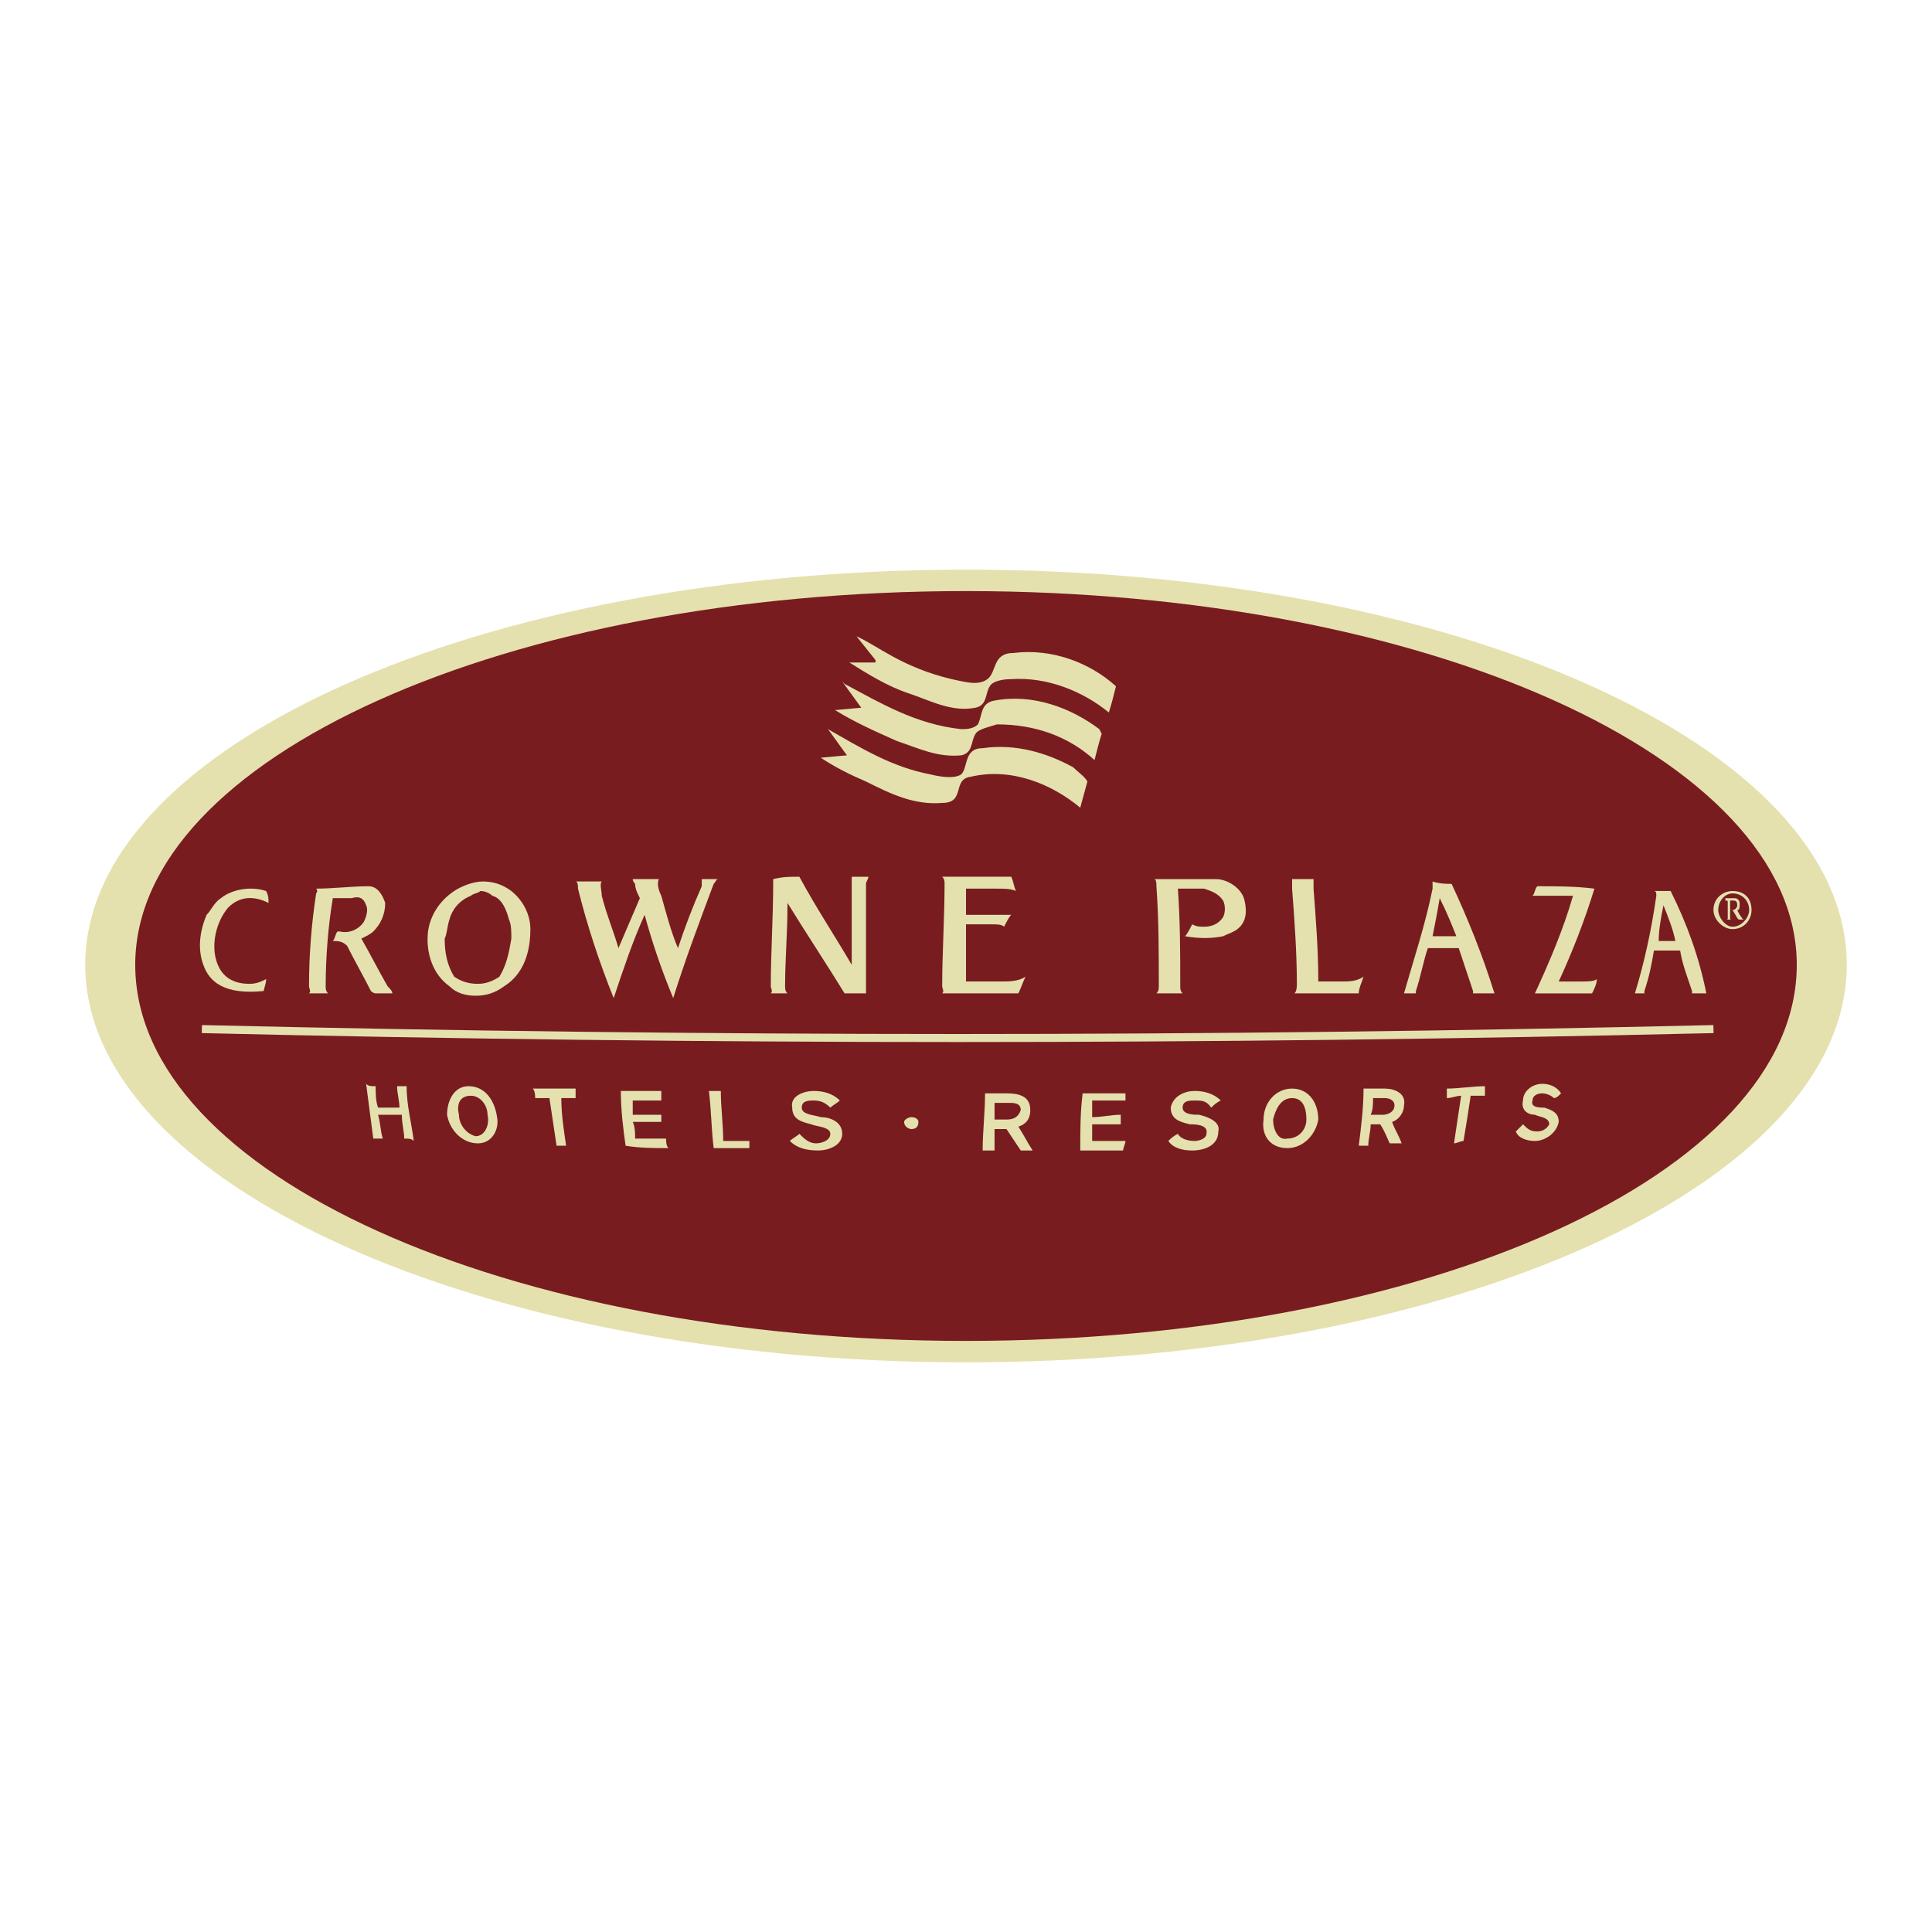 <?xml version="1.0" encoding="utf-8"?>
<!-- Generator: Adobe Illustrator 13.0.0, SVG Export Plug-In . SVG Version: 6.00 Build 14948)  -->
<!DOCTYPE svg PUBLIC "-//W3C//DTD SVG 1.0//EN" "http://www.w3.org/TR/2001/REC-SVG-20010904/DTD/svg10.dtd">
<svg version="1.0" id="Layer_1" xmlns="http://www.w3.org/2000/svg" xmlns:xlink="http://www.w3.org/1999/xlink" x="0px" y="0px"
	 width="192.756px" height="192.756px" viewBox="0 0 192.756 192.756" enable-background="new 0 0 192.756 192.756"
	 xml:space="preserve">
<g>
	<polygon fill-rule="evenodd" clip-rule="evenodd" fill="#FFFFFF" points="0,0 192.756,0 192.756,192.756 0,192.756 0,0 	"/>
	<path fill-rule="evenodd" clip-rule="evenodd" fill="#E4E1AE" d="M8.504,96.259c0-21.85,39.425-39.425,87.874-39.425
		c48.688,0,87.874,17.575,87.874,39.425s-39.187,39.663-87.874,39.663C47.929,135.922,8.504,118.109,8.504,96.259L8.504,96.259z"/>
	<path fill-rule="evenodd" clip-rule="evenodd" fill="#791C20" d="M13.492,96.259c0-20.663,37.049-37.287,82.886-37.287
		s82.887,16.625,82.887,37.287c0,20.899-37.05,37.524-82.887,37.524S13.492,117.158,13.492,96.259L13.492,96.259z"/>
	<path fill="none" stroke="#E4E1AE" stroke-width="0.801" stroke-miterlimit="2.613" d="M20.141,102.672
		c50.35,1.188,100.461,1.188,150.811,0"/>
	<path fill-rule="evenodd" clip-rule="evenodd" fill="#E4E1AE" d="M84.503,75.359L84.503,75.359c-0.712-0.95-1.187-1.663-1.9-2.613
		c3.325,1.9,6.413,3.8,10.212,4.513c0.95,0.238,2.375,0.475,3.087,0c0.713-0.712,0.238-2.612,2.138-2.612
		c3.324-0.475,6.412,0.475,9.024,1.9c0.475,0.475,1.188,0.95,1.425,1.425l-0.713,2.612c-2.85-2.375-6.887-4.038-10.924-3.087
		c-1.9,0.237-0.475,2.612-2.85,2.612c-2.85,0.237-5.225-0.95-7.6-2.137c-1.663-0.713-3.087-1.425-4.513-2.375L84.503,75.359
		L84.503,75.359z"/>
	<path fill-rule="evenodd" clip-rule="evenodd" fill="#E4E1AE" d="M85.928,70.609l-1.9-2.613l0.238,0.238
		c3.562,1.9,7.125,4.038,11.637,4.512c0.475,0,1.188,0,1.663-0.475c0.476-0.95,0.237-2.138,1.662-2.375
		c3.8-0.712,7.601,0.712,10.45,2.85l0.237,0.476c-0.237,0.712-0.475,1.662-0.712,2.612c-2.612-2.375-5.938-3.562-9.737-3.562
		c-0.713,0.237-1.9,0.475-2.138,0.95c-0.475,0.712-0.237,1.9-1.425,2.137c-2.375,0.237-4.275-0.712-6.412-1.425
		c-2.138-0.95-4.275-1.899-6.175-3.087L85.928,70.609L85.928,70.609L85.928,70.609z"/>
	<path fill-rule="evenodd" clip-rule="evenodd" fill="#E4E1AE" d="M87.353,65.859l-1.9-2.375c2.138,0.95,4.512,3.087,9.5,4.275
		c1.188,0.237,2.612,0.712,3.562,0c0.95-0.713,0.475-2.613,2.612-2.613c3.8-0.475,7.6,0.95,10.213,3.325
		c-0.238,0.95-0.476,1.9-0.713,2.612c-2.612-2.138-6.175-3.562-9.737-3.325c-0.95,0-1.9,0.237-2.138,0.712
		c-0.475,0.712-0.237,1.9-1.425,2.137c-2.375,0.475-4.513-0.712-6.65-1.425c-2.138-0.712-4.038-1.9-5.938-3.087h2.612V65.859
		L87.353,65.859z"/>
	<path fill-rule="evenodd" clip-rule="evenodd" fill="#E4E1AE" d="M174.515,90.797c0-0.95-0.713-1.663-1.662-1.663
		c-0.713,0-1.425,0.712-1.425,1.663c0,0.712,0.712,1.663,1.425,1.663C173.802,92.459,174.515,91.509,174.515,90.797L174.515,90.797z
		 M170.952,90.797c0-1.188,0.95-1.9,1.9-1.9c1.188,0,1.899,0.713,1.899,1.9c0,0.95-0.712,1.9-1.899,1.9
		C171.902,92.697,170.952,91.747,170.952,90.797L170.952,90.797z"/>
	<path fill-rule="evenodd" clip-rule="evenodd" fill="#E4E1AE" d="M172.853,91.747h-0.713l0,0c0.237,0,0.237,0,0.237-0.237v-1.425
		c0-0.237,0-0.237-0.237-0.237v-0.237h0.95c0.237,0,0.475,0.237,0.475,0.475c0,0.475,0,0.713-0.237,0.713l0.237,0.475
		c0.237,0.238,0.237,0.475,0.476,0.475l0,0h-0.476c-0.237,0-0.237-0.237-0.712-0.95h-0.238v0.712
		C172.614,91.747,172.614,91.747,172.853,91.747L172.853,91.747L172.853,91.747z M172.614,90.797h0.238
		c0.237,0,0.475-0.238,0.475-0.475c0-0.475-0.237-0.475-0.475-0.475h-0.238V90.797L172.614,90.797z"/>
	<path fill-rule="evenodd" clip-rule="evenodd" fill="#E4E1AE" d="M36.529,108.135c0.237,0.236,0.475,0.236,0.95,0.236
		c0,0.713,0,1.426,0.238,2.139c0.712,0,1.425,0,2.137,0c0-0.713-0.237-1.426-0.237-2.139c0.237,0,0.475,0,0.95,0
		c0,1.9,0.475,3.562,0.713,5.463c-0.238-0.238-0.475-0.238-0.95-0.238c0-0.711-0.238-1.424-0.238-2.375c-0.95,0-1.662,0-2.375,0
		c0.237,0.713,0.237,1.664,0.475,2.375c-0.238,0-0.475,0-0.95,0C37.004,111.697,36.766,110.033,36.529,108.135L36.529,108.135z"/>
	<path fill-rule="evenodd" clip-rule="evenodd" fill="#E4E1AE" d="M47.691,114.072c-1.663,0-2.85-1.426-3.087-2.852
		c0-1.424,0.712-2.85,2.138-2.85c1.663,0,2.612,1.426,2.85,3.088C49.829,112.646,49.116,114.072,47.691,114.072L47.691,114.072z
		 M48.641,111.221c0-0.949-0.712-1.898-1.663-1.898c-1.188,0-1.425,0.949-1.188,1.898c0,0.951,0.712,1.9,1.663,2.139
		C48.404,113.359,48.878,112.172,48.641,111.221L48.641,111.221z"/>
	<path fill-rule="evenodd" clip-rule="evenodd" fill="#E4E1AE" d="M53.154,108.609c1.425,0,2.85,0,4.275,0c0,0.475,0,0.713,0,0.949
		c-0.475,0-0.95,0-1.425,0c0,1.662,0.237,3.088,0.475,4.75c-0.238,0-0.712,0-0.95,0c-0.237-1.662-0.475-3.088-0.712-4.75
		c-0.475,0-0.95,0-1.425,0C53.391,109.322,53.391,108.846,53.154,108.609L53.154,108.609z"/>
	<path fill-rule="evenodd" clip-rule="evenodd" fill="#E4E1AE" d="M61.941,108.846c1.425,0,2.612,0,4.038,0c0,0.238,0,0.477,0,0.951
		c-0.95,0-1.9,0-2.85,0c0,0.475,0,0.949,0,1.424c0.95,0,1.9,0,2.85,0c0,0.238,0,0.477,0,0.713c-0.95,0-1.9,0-2.85,0
		c0.238,0.475,0.238,1.188,0.238,1.662c0.95,0,2.137,0,3.087,0c0,0.238,0,0.713,0.238,0.951c-1.425,0-2.85,0-4.275-0.238
		C62.178,112.646,61.941,110.746,61.941,108.846L61.941,108.846z"/>
	<path fill-rule="evenodd" clip-rule="evenodd" fill="#E4E1AE" d="M70.729,108.846c0.475,0,0.95,0,1.188,0
		c0,1.664,0.237,3.326,0.237,4.988c0.95,0,1.662,0,2.612,0c0,0.238,0,0.475,0,0.713c-1.188,0-2.375,0-3.562,0
		C70.966,112.646,70.966,110.746,70.729,108.846L70.729,108.846z"/>
	<path fill-rule="evenodd" clip-rule="evenodd" fill="#E4E1AE" d="M79.753,113.121c0.475,0.475,0.95,0.951,1.663,0.951
		c0.475,0,1.425-0.238,1.425-0.951s-1.425-0.713-1.9-0.949c-0.95-0.238-1.9-0.475-1.9-1.662c-0.237-1.188,1.188-1.664,2.138-1.664
		s1.9,0.238,2.613,0.951c-0.238,0.236-0.713,0.475-0.95,0.713c-0.475-0.477-0.95-0.713-1.663-0.713c-0.475,0-1.188,0-1.188,0.713
		c0,0.711,1.188,0.711,1.9,0.949c0.95,0,2.137,0.475,2.137,1.662s-1.425,1.662-2.375,1.662c-1.188,0-2.138-0.236-2.85-0.949
		C79.041,113.596,79.516,113.359,79.753,113.121L79.753,113.121z"/>
	<path fill-rule="evenodd" clip-rule="evenodd" fill="#E4E1AE" d="M90.916,111.459c0.475,0,0.712,0.238,0.712,0.475
		c0,0.475-0.237,0.713-0.712,0.713c-0.237,0-0.712-0.238-0.712-0.713C90.203,111.697,90.678,111.459,90.916,111.459L90.916,111.459z
		"/>
	<path fill-rule="evenodd" clip-rule="evenodd" fill="#E4E1AE" d="M98.278,109.084c0.712,0,1.425,0,2.137,0
		c1.188,0,2.376,0.238,2.376,1.662c0,0.951-0.476,1.426-1.188,1.662c0.476,0.713,0.95,1.664,1.425,2.375c-0.475,0-0.712,0-1.187,0
		c-0.476-0.711-0.95-1.424-1.426-2.137c-0.475,0-0.712,0-1.188,0c0,0.713,0,1.426,0,2.137c-0.237,0-0.712,0-1.187,0
		C98.041,112.885,98.278,110.984,98.278,109.084L98.278,109.084z M100.415,111.697c0.713,0,1.188-0.238,1.426-0.951
		c0-0.713-0.713-0.713-1.188-0.713c-0.476,0-0.95,0-1.426,0c0,0.477,0,1.188,0,1.664
		C99.703,111.697,100.178,111.697,100.415,111.697L100.415,111.697z"/>
	<path fill-rule="evenodd" clip-rule="evenodd" fill="#E4E1AE" d="M108.016,109.084c1.425,0,2.85,0,4.274,0c0,0.238,0,0.475,0,0.713
		c-1.188,0-2.137,0-3.325,0c0,0.475,0,1.188,0,1.662c0.95,0,1.9-0.238,2.851-0.238c0,0.477,0,0.713,0,0.951c-0.95,0-1.9,0-2.851,0
		c0,0.713,0,1.188,0,1.662c0.95,0,2.138,0,3.325,0c0,0.238-0.237,0.713-0.237,0.949c-1.425,0-2.85,0-4.275,0
		C107.777,112.885,107.777,110.984,108.016,109.084L108.016,109.084z"/>
	<path fill-rule="evenodd" clip-rule="evenodd" fill="#E4E1AE" d="M117.516,113.121c0.237,0.475,0.949,0.713,1.662,0.713
		c0.475,0,1.188-0.238,1.188-0.713c0.237-0.949-1.188-0.949-1.662-0.949c-0.95-0.238-1.9-0.475-1.9-1.662
		c0.237-1.188,1.425-1.664,2.375-1.664s1.9,0.238,2.612,0.951c-0.475,0.236-0.712,0.475-0.95,0.713
		c-0.475-0.713-0.949-0.713-1.662-0.713c-0.475,0-1.188,0-1.188,0.713c0,0.711,1.188,0.711,1.662,0.711
		c0.95,0.238,2.138,0.713,1.9,1.664c0,1.424-1.425,1.898-2.612,1.898c-0.95,0-1.9-0.236-2.375-0.949
		C116.803,113.596,117.04,113.359,117.516,113.121L117.516,113.121z"/>
	<path fill-rule="evenodd" clip-rule="evenodd" fill="#E4E1AE" d="M128.44,114.547c-1.663,0-2.612-1.188-2.375-2.85
		c0-1.664,1.188-3.088,2.85-3.088c1.663,0,2.612,1.424,2.612,3.088C131.29,113.121,130.103,114.547,128.44,114.547L128.44,114.547z
		 M130.34,111.697c0-0.951-0.237-2.139-1.425-2.139s-1.662,1.188-1.899,2.139c0,0.949,0.475,2.137,1.425,1.898
		C129.628,113.596,130.34,112.646,130.34,111.697L130.34,111.697z"/>
	<path fill-rule="evenodd" clip-rule="evenodd" fill="#E4E1AE" d="M136.04,108.609c0.712,0,1.425,0,2.138,0
		c0.95,0,2.138,0.475,1.899,1.662c0,0.713-0.475,1.426-1.188,1.662c0.238,0.713,0.713,1.426,0.95,2.139c-0.475,0-0.712,0-1.188,0
		c-0.237-0.477-0.475-1.188-0.95-1.9c-0.237,0-0.712,0-0.95,0c0,0.713-0.236,1.424-0.236,2.137c-0.476,0-0.713,0-0.95,0
		C135.803,112.408,136.04,110.51,136.04,108.609L136.04,108.609z M137.94,111.221c0.475,0,1.188-0.236,1.188-0.949
		c0-0.475-0.476-0.713-0.95-0.713c-0.476,0-0.713,0-1.188,0c0,0.475,0,1.188-0.238,1.662
		C137.228,111.221,137.465,111.221,137.94,111.221L137.94,111.221z"/>
	<path fill-rule="evenodd" clip-rule="evenodd" fill="#E4E1AE" d="M144.353,108.609c1.188,0,2.612-0.238,3.8-0.238
		c0,0.475,0,0.713,0,0.951c-0.475,0-0.95,0-1.425,0c-0.237,1.662-0.475,3.086-0.713,4.512c-0.237,0-0.712,0.238-0.949,0.238
		c0.237-1.664,0.475-3.088,0.712-4.75c-0.475,0-0.95,0.236-1.425,0.236C144.353,109.084,144.353,108.846,144.353,108.609
		L144.353,108.609z"/>
	<path fill-rule="evenodd" clip-rule="evenodd" fill="#E4E1AE" d="M151.952,112.172c0.476,0.475,0.713,0.713,1.425,0.713
		c0.476,0,0.95-0.238,1.188-0.713c0-0.713-0.949-0.713-1.425-0.951c-0.712,0-1.425-0.475-1.188-1.424c0-0.951,0.95-1.662,1.9-1.662
		c0.712,0,1.425,0.236,1.899,0.949c-0.237,0.238-0.475,0.475-0.712,0.475c-0.237-0.236-0.713-0.475-1.188-0.475
		c-0.476,0-0.95,0.238-0.95,0.713c-0.237,0.713,0.713,0.713,1.188,0.713c0.713,0.236,1.425,0.475,1.425,1.424
		c-0.237,1.188-1.425,1.9-2.375,1.9c-0.712,0-1.662-0.238-1.899-0.949C151.478,112.646,151.715,112.408,151.952,112.172
		L151.952,112.172z"/>
	<path fill-rule="evenodd" clip-rule="evenodd" fill="#E4E1AE" d="M129.152,99.109c2.138,0,4.275,0,6.413,0
		c0-0.475,0.237-0.951,0.475-1.662c-0.713,0.475-1.425,0.475-2.138,0.475c-0.712,0-1.662,0-2.375,0c0-3.088-0.237-6.175-0.475-9.263
		c0-0.238,0-0.712,0-0.95c-0.713,0-1.425,0-2.138,0c0,0.237,0,0.475,0,0.95c0.237,3.087,0.475,6.413,0.475,9.499
		C129.39,98.396,129.39,98.871,129.152,99.109L129.152,99.109z"/>
	<path fill-rule="evenodd" clip-rule="evenodd" fill="#E4E1AE" d="M159.314,97.684c0,0.475-0.237,0.951-0.475,1.426
		c-1.9,0-3.8,0-5.7,0c1.425-3.088,2.851-6.413,3.8-9.738c-0.949,0-1.899,0-2.85,0c-0.475,0-0.713,0-1.188,0
		c0.237-0.237,0.237-0.712,0.475-0.95c1.9,0,3.8,0,5.7,0.238c-0.95,3.087-2.138,6.175-3.562,9.263c0.713,0,1.425,0,2.375,0
		C158.365,97.922,159.077,97.922,159.314,97.684L159.314,97.684z"/>
	<path fill-rule="evenodd" clip-rule="evenodd" fill="#E4E1AE" d="M146.965,98.871c-0.475-1.424-0.95-2.85-1.425-4.274
		c-0.95,0-2.138,0-3.087,0c-0.476,1.425-0.713,2.851-1.188,4.274v0.238c-0.475,0-0.949,0-1.188,0
		c0.95-3.325,2.138-6.888,2.851-10.45c0-0.238,0-0.475,0-0.712c0.712,0.237,1.425,0.237,1.899,0.237
		c1.663,3.562,3.088,7.125,4.275,10.925c-0.713,0-1.425,0-2.138,0V98.871L146.965,98.871z M142.928,93.409c0.712,0,1.425,0,2.375,0
		c-0.476-1.188-0.95-2.375-1.663-3.8C143.402,91.034,143.165,92.222,142.928,93.409L142.928,93.409z"/>
	<path fill-rule="evenodd" clip-rule="evenodd" fill="#E4E1AE" d="M168.814,98.871c-0.475-1.424-0.95-2.612-1.188-4.037
		c-0.949,0-1.662,0-2.612,0c-0.237,1.425-0.475,2.613-0.95,4.037v0.238c-0.237,0-0.475,0-0.95,0c0.95-3.088,1.663-6.413,2.138-9.738
		c0-0.237,0-0.475-0.237-0.475c0.713,0,1.188,0,1.663,0c1.662,3.325,2.85,6.65,3.562,10.213c-0.476,0-0.95,0-1.426,0V98.871
		L168.814,98.871z M165.49,93.884c0.475,0,1.188,0,1.662,0c-0.237-1.188-0.713-2.375-1.188-3.562
		C165.728,91.509,165.49,92.697,165.49,93.884L165.49,93.884z"/>
	<path fill-rule="evenodd" clip-rule="evenodd" fill="#E4E1AE" d="M115.615,98.396c0,0.238,0,0.475-0.237,0.713
		c0.95,0,1.662,0,2.612,0c-0.237-0.238-0.237-0.475-0.237-0.713c0-3.325,0-6.412-0.237-9.737c0.949,0,1.662,0,2.612,0
		c0.712,0.237,1.425,0.475,1.899,1.188c0.238,0.475,0.238,1.188,0,1.663c-0.475,0.712-1.188,0.95-1.899,0.95
		c-0.476,0-0.713,0-1.188-0.238c-0.237,0.475-0.476,0.95-0.713,1.188c1.425,0.237,2.612,0.237,3.8,0
		c0.476-0.238,1.188-0.475,1.426-0.712c0.949-0.712,0.949-1.9,0.712-2.85c-0.237-1.188-1.662-2.137-2.85-2.137
		c-1.9,0-4.037,0-6.175,0c0.237,0,0.237,0.475,0.237,0.712C115.615,91.747,115.615,95.072,115.615,98.396L115.615,98.396z"/>
	<path fill-rule="evenodd" clip-rule="evenodd" fill="#E4E1AE" d="M24.892,98.158c0.712,0,1.187-0.236,1.662-0.475
		c0,0.475-0.237,0.951-0.237,1.188c-2.375,0.238-4.988,0-5.938-2.375c-0.712-1.663-0.475-3.562,0.237-5.225
		c0.475-0.475,0.712-1.188,1.425-1.662c1.188-0.95,3.087-1.188,4.512-0.713c0.238,0.475,0.238,0.713,0.238,1.188
		c-1.425-0.712-2.85-0.712-4.038,0.475c-1.188,1.425-1.663,3.562-1.188,5.225C22.042,97.447,23.229,98.158,24.892,98.158
		L24.892,98.158z"/>
	<path fill-rule="evenodd" clip-rule="evenodd" fill="#E4E1AE" d="M37.479,99.109c0.713,0,1.188,0,1.663,0
		c0-0.238-0.237-0.475-0.475-0.713c-0.95-1.662-1.662-3.087-2.612-4.75c0.475-0.237,0.95-0.475,1.188-0.712
		c0.712-0.712,1.188-1.663,1.188-2.85c-0.237-0.712-0.712-1.663-1.663-1.663c-1.663,0-3.562,0.238-5.225,0.238
		c0.238,0.237,0,0.475,0,0.475c-0.475,3.087-0.712,6.175-0.712,9.262c0,0.238,0.238,0.475,0,0.713c0.712,0,1.188,0,1.9,0
		c-0.237-0.238-0.237-0.475-0.237-0.713c0-2.85,0.237-5.937,0.712-8.787c0.713,0,1.425,0,1.9,0c0.712-0.238,1.188,0,1.425,0.712
		c0.237,0.475,0,1.188-0.238,1.663c-0.475,0.712-1.425,1.187-2.375,0.95c0,0,0,0-0.238,0c-0.237,0.237-0.237,0.712-0.475,0.95
		c0.475,0,0.95,0,1.425,0.475c0.712,1.425,1.662,3.088,2.375,4.512C37.241,99.109,37.479,99.109,37.479,99.109L37.479,99.109z"/>
	<path fill-rule="evenodd" clip-rule="evenodd" fill="#E4E1AE" d="M64.316,91.271c0.712,2.613,1.663,5.463,2.85,8.312
		c1.188-3.8,2.612-7.6,4.037-11.4c0.238-0.237,0.238-0.475,0.475-0.475c-0.475,0-1.188,0-1.663,0c0,0.237,0,0.475,0,0.712
		c-0.95,2.138-1.662,4.038-2.375,6.175c-0.713-1.663-1.188-3.562-1.663-5.225c-0.238-0.475-0.475-1.188-0.238-1.662
		c-0.95,0-1.663,0-2.612,0c0,0.237,0.238,0.475,0.238,0.475c0,0.475,0.237,0.95,0.475,1.425c-0.712,1.662-1.425,3.325-2.137,4.987
		c-0.475-1.663-1.188-3.325-1.663-5.225c0-0.475-0.238-1.188,0-1.425c-0.95,0-1.9,0-2.612,0c0.237,0,0.237,0.475,0.237,0.712
		c0.95,3.8,2.137,7.362,3.562,10.925C62.178,96.734,63.128,93.884,64.316,91.271L64.316,91.271z"/>
	<path fill-rule="evenodd" clip-rule="evenodd" fill="#E4E1AE" d="M86.403,98.871v0.238c-0.713,0-1.425,0-2.138,0
		c-1.9-3.088-3.8-5.938-5.7-9.025v0.238c0,2.85-0.237,5.462-0.237,8.075c0,0.238,0,0.475,0.237,0.713c-0.475,0-1.187,0-1.662,0
		c0.237-0.238,0-0.475,0-0.713c0-3.325,0.237-6.887,0.237-10.212c0-0.237,0-0.475,0-0.475c0.95-0.238,1.663-0.238,2.612-0.238
		c1.663,3.087,3.563,5.938,5.225,8.788c0-2.613,0-5.462,0-8.075c0-0.237,0-0.475,0-0.712c0.475,0,1.188,0,1.663,0
		c0,0.238-0.237,0.475-0.237,0.712C86.403,91.747,86.403,95.309,86.403,98.871L86.403,98.871z"/>
	<path fill-rule="evenodd" clip-rule="evenodd" fill="#E4E1AE" d="M94.24,88.184c0,3.325-0.237,6.888-0.237,10.212
		c0,0.238,0.237,0.475,0,0.713c2.613,0,4.987,0,7.6,0c0.238-0.475,0.476-1.188,0.713-1.662c-0.713,0.475-1.662,0.475-2.375,0.475
		c-1.188,0-2.375,0-3.562,0c0-1.9,0-3.8,0-5.7c0.95,0,1.9,0,2.612,0c0.476,0,0.95,0,1.188,0.238c0.237-0.475,0.476-0.95,0.713-1.188
		c-1.663,0-3.088,0-4.513,0c0-0.95,0-1.9,0-2.612c0.95,0,2.138,0,3.088,0c0.712,0,1.425,0,1.899,0.237
		c-0.237-0.475-0.237-0.95-0.475-1.425c-2.375,0-4.513,0-6.888,0C94.24,87.709,94.24,87.947,94.24,88.184L94.24,88.184z"/>
	<path fill-rule="evenodd" clip-rule="evenodd" fill="#E4E1AE" d="M51.016,88.896c1.188,0.95,1.9,2.375,1.9,3.8
		c0,2.375-0.712,4.512-2.613,5.7c-0.95,0.713-1.899,0.949-2.85,0.949s-1.9-0.236-2.613-0.949c-1.662-1.188-2.375-3.325-2.137-5.462
		c0.237-1.663,1.188-3.087,2.612-4.038c0.712-0.475,1.9-0.95,2.85-0.95C49.116,87.947,50.066,88.184,51.016,88.896L51.016,88.896z
		 M47.691,98.158c0.713,0,1.425-0.236,2.138-0.711c0.712-1.188,0.95-2.375,1.188-3.801c0-0.712,0-1.425-0.238-1.9
		c-0.237-0.95-0.712-2.137-1.662-2.375c-0.238-0.237-0.712-0.475-1.188-0.475c-0.238,0.238-0.712,0.238-0.95,0.475
		c-1.188,0.475-1.9,1.425-2.138,2.375c-0.237,0.713-0.237,1.425-0.475,1.9c0,1.425,0.237,2.613,0.95,3.801
		C46.028,97.922,46.741,98.158,47.691,98.158L47.691,98.158z"/>
</g>
</svg>
